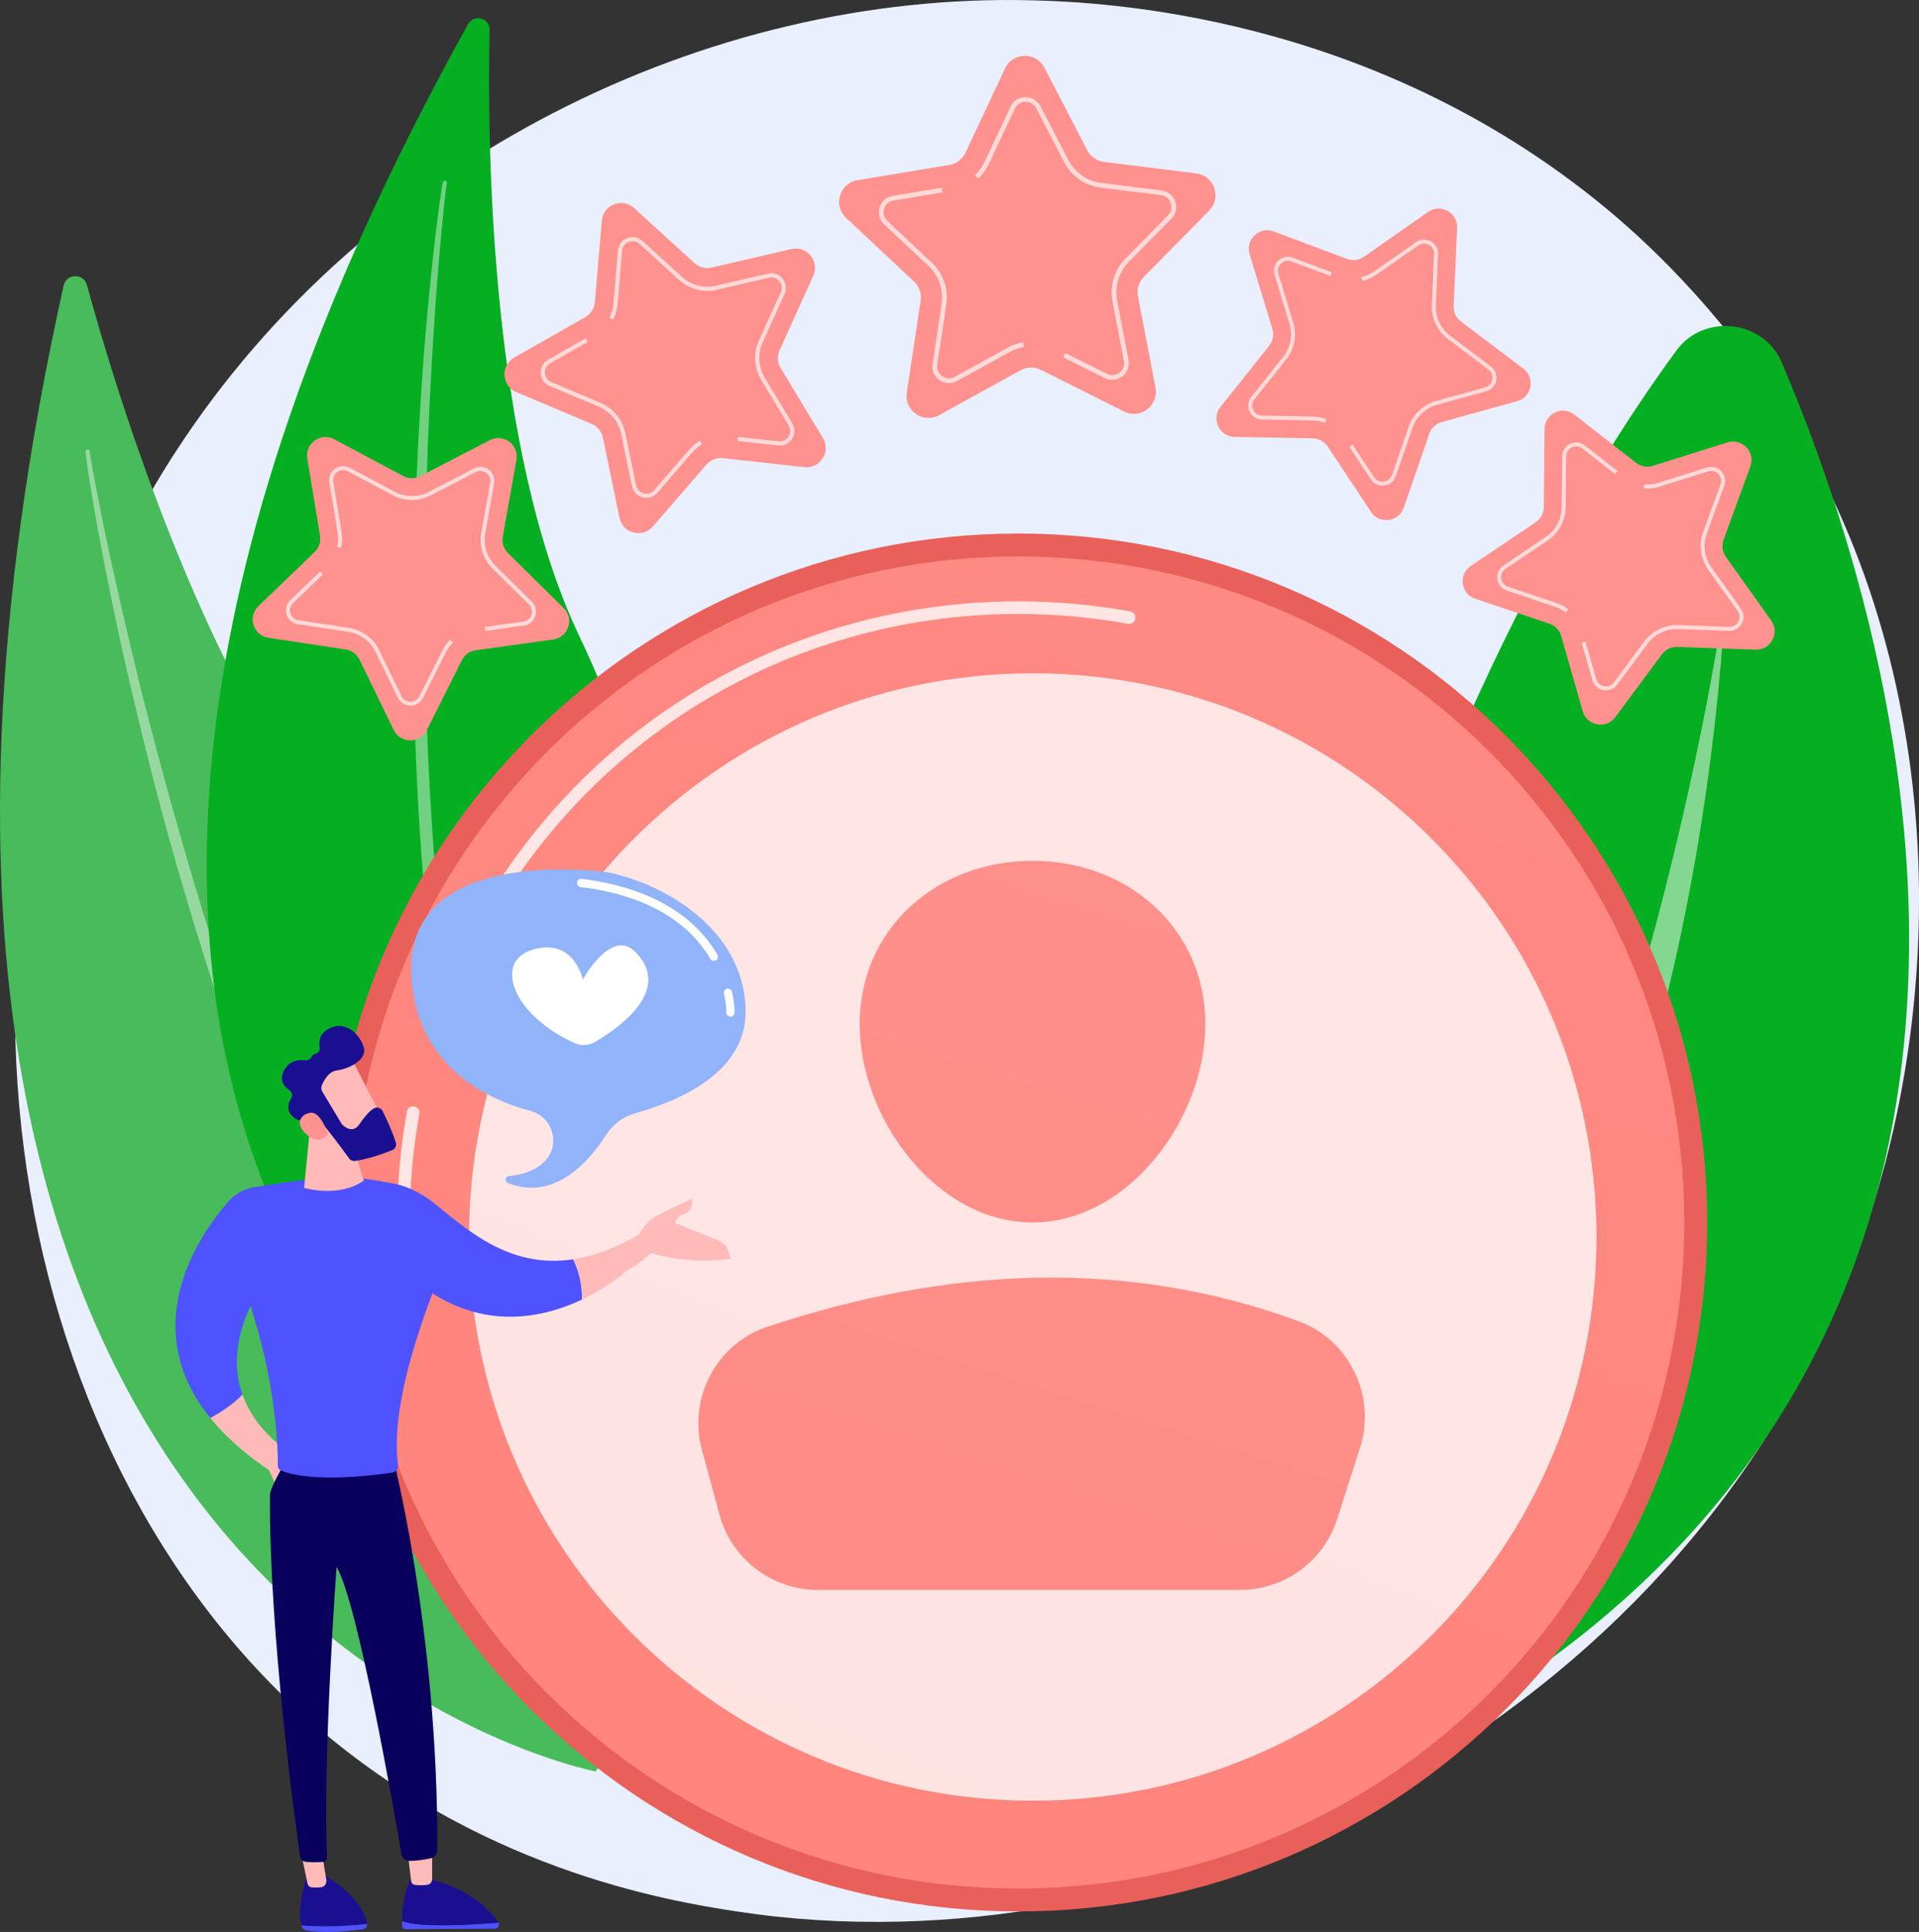 <?xml version="1.0" encoding="UTF-8"?> <svg xmlns="http://www.w3.org/2000/svg" viewBox="0 0 401.001 403.714" fill="none"><rect x="0" y="0" width="401.001" height="403.714" fill="#333333" stroke="none"/><path d="M384.326 271.328C345.723 362.218 242.897 413.136 153.726 399.401C139.216 397.166 99.437 390.509 64.217 359.101C-3.582 298.638 -18.081 178.913 36.611 94.541C76.416 33.132 147.773 -1.679 215.575 0.062C230.18 0.437 286.151 2.749 335.338 43.309C342.563 49.266 358.498 63.423 372.861 85.881C406.584 138.618 409.484 212.092 384.326 271.328Z" fill="url(#paint0_linear_160_14243)"></path><path d="M13.292 59.678C13.858 57.131 17.471 57.035 18.16 59.552C24.823 83.886 44.292 147.147 74.65 180.843C124.081 235.708 156.647 324.498 124.476 370.179C124.476 370.179 -48.363 337.251 13.292 59.678Z" fill="#48BB5A"></path><path opacity="0.43" d="M17.868 94.37C17.925 95.164 18.035 95.815 18.122 96.52L18.425 98.594L19.076 102.73C19.528 105.484 20.023 108.229 20.518 110.975C21.527 116.462 22.605 121.937 23.733 127.401C26.008 138.326 28.579 149.188 31.314 160.009C34.033 170.834 37.054 181.584 40.303 192.266C43.56 202.943 46.97 213.579 50.728 224.097C58.201 245.144 66.827 265.803 76.877 285.773C82.006 295.701 87.397 305.501 93.346 314.968C99.36 324.388 105.778 333.558 112.836 342.218C112.989 342.406 113.266 342.433 113.455 342.281C113.638 342.131 113.67 341.863 113.529 341.676L113.525 341.671C106.834 332.776 100.632 323.538 94.897 314.013C89.134 304.506 83.93 294.671 78.989 284.716C74.053 274.753 69.519 264.596 65.216 254.343C60.917 244.084 57.045 233.654 53.232 223.205C45.694 202.268 39.278 180.936 33.452 159.45C30.562 148.699 27.889 137.889 25.407 127.035C24.158 121.609 22.959 116.172 21.827 110.72L20.193 102.531L19.419 98.429L19.055 96.377C18.946 95.702 18.818 94.979 18.748 94.386L18.736 94.287C18.708 94.048 18.491 93.877 18.252 93.906C18.02 93.933 17.852 94.139 17.868 94.37Z" fill="white"></path><path d="M97.816 5.038C99.03 2.856 102.37 3.754 102.315 6.25C101.786 30.384 102.383 93.708 121.031 132.891C151.394 196.689 157.036 286.998 115.073 320.113C115.073 320.113 -34.447 242.767 97.816 5.038Z" fill="#06AE21"></path><path opacity="0.43" d="M92.544 38.098C92.379 38.844 92.302 39.47 92.189 40.141L91.901 42.125L91.368 46.096C91.031 48.744 90.735 51.397 90.44 54.05C89.867 59.358 89.361 64.672 88.903 69.991C88.008 80.631 87.402 91.293 86.955 101.963C86.494 112.632 86.332 123.315 86.397 133.996C86.47 144.677 86.696 155.361 87.272 166.033C88.384 187.373 90.659 208.674 94.43 229.728C96.427 240.233 98.699 250.691 101.573 260.996C104.521 271.273 107.908 281.433 112.021 291.301C112.112 291.518 112.363 291.621 112.581 291.531C112.794 291.441 112.898 291.201 112.819 290.986L112.816 290.981C109.11 280.998 105.945 270.833 103.286 260.536C100.598 250.243 98.51 239.805 96.696 229.327C94.888 218.846 93.501 208.294 92.354 197.718C91.21 187.139 90.505 176.517 89.859 165.895C88.656 144.639 88.592 123.327 89.108 102.035C89.389 91.388 89.885 80.745 90.569 70.114C90.902 64.798 91.285 59.484 91.733 54.176L92.468 46.22L92.875 42.248L93.101 40.266C93.185 39.618 93.265 38.92 93.362 38.358L93.378 38.263C93.418 38.032 93.263 37.812 93.032 37.772C92.807 37.733 92.593 37.879 92.544 38.098Z" fill="white"></path><path d="M242.993 386.924C242.993 386.924 265.538 189.205 350.316 73.237C356.013 65.441 368.484 66.806 372.281 75.67C397.671 134.938 455.231 316.888 242.993 386.924Z" fill="#06AE21"></path><path opacity="0.5" d="M261.348 372.286C260.918 372.799 261.661 373.454 262.158 372.999C280.526 356.286 349.581 276.526 360.138 131.782C360.171 131.317 359.453 131.222 359.378 131.682C353.803 165.583 329.306 291.031 261.348 372.286Z" fill="white"></path><path d="M252.671 44.015L239.032 57.851C237.971 58.927 237.508 60.456 237.793 61.94L241.458 81.02C242.176 84.756 238.297 87.694 234.895 85.991L217.522 77.294C216.17 76.618 214.573 76.65 213.25 77.38L196.236 86.761C192.905 88.599 188.912 85.818 189.48 82.056L192.383 62.845C192.608 61.351 192.084 59.842 190.981 58.809L176.801 45.527C174.024 42.926 175.435 38.27 179.188 37.648L198.356 34.472C199.847 34.225 201.12 33.26 201.762 31.892L210.011 14.302C211.627 10.857 216.491 10.76 218.243 14.138L227.187 31.385C227.883 32.727 229.193 33.64 230.693 33.827L249.971 36.237C253.748 36.709 255.343 41.305 252.671 44.015Z" fill="url(#paint1_linear_160_14243)"></path><path opacity="0.66" d="M213.953 72.497C212.951 72.667 211.992 73.002 211.103 73.493L199.992 79.619C198.824 80.263 197.419 80.19 196.324 79.427C195.23 78.665 194.675 77.373 194.873 76.054L196.768 63.508C197.212 60.569 196.182 57.601 194.013 55.568L184.752 46.894C183.779 45.983 183.414 44.624 183.801 43.348C184.189 42.072 185.246 41.144 186.561 40.925L192.957 39.865L193.118 40.838L186.722 41.898C185.765 42.057 185.029 42.711 184.745 43.634C184.464 44.562 184.718 45.511 185.426 46.175L194.687 54.849C197.094 57.103 198.237 60.396 197.745 63.656L195.85 76.202C195.705 77.161 196.093 78.063 196.889 78.618C197.684 79.172 198.666 79.223 199.515 78.755L210.626 72.629C211.613 72.085 212.677 71.713 213.788 71.524L213.953 72.497Z" fill="white"></path><path opacity="0.66" d="M235.658 77.155C235.43 77.742 235.041 78.267 234.513 78.666C233.45 79.471 232.049 79.6 230.857 79.004L222.176 74.659L222.618 73.777L231.299 78.121C232.165 78.556 233.144 78.465 233.917 77.88C234.691 77.294 235.043 76.376 234.859 75.424L232.466 62.964C231.85 59.765 232.879 56.364 235.169 54.042L244.077 45.006C244.757 44.315 244.973 43.355 244.657 42.44C244.339 41.524 243.574 40.905 242.612 40.785L230.021 39.211C226.748 38.801 223.889 36.809 222.373 33.883L216.53 22.619C216.083 21.757 215.238 21.255 214.269 21.274C213.299 21.294 212.475 21.829 212.064 22.707L206.676 34.197C206.118 35.384 205.346 36.437 204.378 37.324L203.712 36.597C204.583 35.797 205.281 34.848 205.782 33.777L211.17 22.288C211.736 21.081 212.915 20.314 214.249 20.288C215.582 20.261 216.792 20.98 217.405 22.164L223.248 33.429C224.616 36.067 227.193 37.863 230.142 38.232L242.734 39.806C244.057 39.971 245.151 40.856 245.588 42.116C246.025 43.376 245.715 44.749 244.78 45.699L235.872 54.734C233.807 56.828 232.879 59.893 233.436 62.778L235.828 75.238C235.955 75.897 235.89 76.558 235.658 77.155Z" fill="white"></path><path opacity="0.66" d="M196.767 39.236L192.977 39.863L193.138 40.837L196.929 40.209L196.767 39.236Z" fill="white"></path><path d="M169.95 57.625L162.916 73.173C162.369 74.382 162.452 75.783 163.138 76.92L171.959 91.529C173.686 94.39 171.384 97.99 168.062 97.62L151.101 95.736C149.782 95.589 148.475 96.101 147.607 97.104L136.438 110.008C134.251 112.535 130.116 111.457 129.44 108.184L125.992 91.471C125.724 90.171 124.833 89.086 123.61 88.57L107.887 81.936C104.808 80.637 104.555 76.371 107.459 74.717L122.289 66.272C123.442 65.616 124.198 64.433 124.311 63.111L125.762 46.107C126.046 42.777 130.025 41.219 132.496 43.47L145.11 54.964C146.091 55.858 147.449 56.212 148.741 55.911L165.361 52.036C168.615 51.277 171.328 54.58 169.95 57.625Z" fill="url(#paint2_linear_160_14243)"></path><path opacity="0.66" d="M146.708 92.866C145.933 93.31 145.245 93.878 144.661 94.553L137.367 102.98C136.601 103.866 135.421 104.232 134.286 103.936C133.153 103.641 132.303 102.745 132.066 101.598L129.813 90.682C129.286 88.125 127.534 85.993 125.129 84.977L114.86 80.644C113.781 80.189 113.068 79.18 112.998 78.011C112.93 76.841 113.519 75.755 114.536 75.175L119.485 72.358L119.913 73.11L114.965 75.928C114.224 76.35 113.817 77.113 113.863 77.96C113.914 78.81 114.412 79.515 115.197 79.846L125.466 84.179C128.135 85.305 130.077 87.671 130.663 90.507L132.915 101.423C133.087 102.257 133.682 102.883 134.506 103.098C135.33 103.313 136.154 103.056 136.712 102.412L144.006 93.986C144.654 93.237 145.418 92.607 146.276 92.114L146.708 92.866Z" fill="white"></path><path opacity="0.66" d="M166.001 90.106C165.991 90.66 165.83 91.211 165.516 91.7C164.885 92.687 163.77 93.219 162.606 93.09L154.131 92.149L154.227 91.287L162.702 92.229C163.548 92.323 164.327 91.951 164.786 91.233C165.246 90.515 165.257 89.652 164.815 88.923L159.056 79.383C157.576 76.934 157.39 73.818 158.571 71.208L163.165 61.054C163.515 60.278 163.401 59.421 162.862 58.763C162.322 58.105 161.504 57.827 160.674 58.021L149.819 60.551C146.998 61.209 144.037 60.437 141.897 58.486L133.658 50.98C133.028 50.406 132.179 50.248 131.386 50.559C130.592 50.87 130.076 51.562 130.004 52.41L129.057 63.516C128.959 64.665 128.642 65.767 128.114 66.792L127.344 66.396C127.819 65.471 128.106 64.477 128.193 63.443L129.141 52.337C129.24 51.17 129.979 50.18 131.07 49.752C132.16 49.325 133.376 49.55 134.241 50.339L142.48 57.846C144.41 59.604 147.08 60.3 149.622 59.707L160.477 57.177C161.618 56.911 162.788 57.308 163.532 58.213C164.275 59.119 164.437 60.344 163.955 61.411L159.361 71.565C158.295 73.919 158.463 76.726 159.798 78.935L165.558 88.475C165.863 88.98 166.01 89.544 166.001 90.106Z" fill="white"></path><path opacity="0.66" d="M122.401 70.688L119.469 72.358L119.898 73.111L122.83 71.441L122.401 70.688Z" fill="white"></path><path d="M107.919 96.086L105.063 112.168C104.84 113.419 105.248 114.699 106.152 115.591L117.781 127.062C120.059 129.308 118.772 133.191 115.603 133.632L99.425 135.885C98.167 136.06 97.075 136.843 96.507 137.979L89.19 152.583C87.758 155.443 83.667 155.419 82.269 152.542L75.127 137.852C74.571 136.71 73.489 135.914 72.233 135.724L56.083 133.279C52.92 132.8 51.679 128.902 53.983 126.683L65.747 115.351C66.662 114.47 67.085 113.195 66.877 111.942L64.212 95.826C63.69 92.67 67.013 90.286 69.836 91.791L84.248 99.478C85.369 100.075 86.712 100.083 87.84 99.499L102.344 91.984C105.184 90.512 108.479 92.936 107.919 96.086Z" fill="url(#paint3_linear_160_14243)"></path><path opacity="0.66" d="M94.672 134.26C94.059 134.855 93.554 135.544 93.172 136.308L88.393 145.845C87.891 146.848 86.883 147.466 85.761 147.46C84.64 147.453 83.64 146.822 83.15 145.815L78.485 136.221C77.392 133.973 75.265 132.408 72.794 132.033L62.246 130.437C61.137 130.269 60.238 129.501 59.897 128.433C59.558 127.364 59.848 126.218 60.655 125.44L64.581 121.659L65.156 122.256L61.231 126.037C60.643 126.603 60.445 127.407 60.688 128.182C60.935 128.958 61.564 129.495 62.37 129.617L72.918 131.213C75.659 131.629 78.019 133.365 79.231 135.858L83.896 145.451C84.253 146.185 84.952 146.625 85.767 146.63C86.582 146.635 87.286 146.203 87.651 145.474L92.43 135.936C92.854 135.089 93.414 134.325 94.094 133.665L94.672 134.26Z" fill="white"></path><path opacity="0.66" d="M111.924 127.149C112.046 127.664 112.026 128.214 111.851 128.742C111.498 129.806 110.589 130.563 109.479 130.718L101.396 131.843L101.281 131.022L109.365 129.896C110.172 129.784 110.807 129.255 111.064 128.481C111.32 127.707 111.127 126.903 110.546 126.331L102.953 118.84C101.002 116.917 100.094 114.071 100.574 111.371L102.44 100.868C102.582 100.066 102.274 99.298 101.619 98.815C100.962 98.332 100.138 98.267 99.414 98.642L89.941 103.55C87.48 104.826 84.55 104.808 82.106 103.503L72.692 98.484C71.972 98.1 71.147 98.154 70.485 98.63C69.822 99.105 69.507 99.869 69.64 100.673L71.381 111.199C71.561 112.287 71.527 113.384 71.279 114.46L70.472 114.274C70.695 113.304 70.725 112.315 70.563 111.334L68.821 100.809C68.638 99.703 69.09 98.61 70.001 97.956C70.912 97.303 72.093 97.224 73.081 97.752L82.495 102.772C84.7 103.948 87.341 103.964 89.56 102.814L99.032 97.906C100.028 97.39 101.207 97.482 102.11 98.146C103.013 98.811 103.452 99.909 103.257 101.013L101.391 111.516C100.958 113.951 101.775 116.516 103.535 118.249L111.129 125.74C111.53 126.137 111.801 126.625 111.924 127.149Z" fill="white"></path><path opacity="0.66" d="M66.912 119.414L64.586 121.655L65.161 122.252L67.488 120.012L66.912 119.414Z" fill="white"></path><path d="M317.033 83.832L301.291 88.191C300.068 88.53 299.088 89.45 298.673 90.651L293.341 106.09C292.296 109.114 288.238 109.627 286.473 106.959L277.463 93.335C276.763 92.275 275.586 91.628 274.316 91.605L257.983 91.303C254.786 91.244 253.043 87.543 255.036 85.041L265.208 72.261C265.998 71.267 266.251 69.948 265.881 68.733L261.121 53.107C260.188 50.047 263.168 47.247 266.166 48.368L281.463 54.094C282.653 54.54 283.986 54.371 285.026 53.643L298.416 44.288C301.038 42.455 304.623 44.425 304.483 47.621L303.763 63.94C303.708 65.209 304.281 66.424 305.293 67.189L318.328 77.033C320.881 78.96 320.116 82.978 317.033 83.832Z" fill="url(#paint4_linear_160_14243)"></path><path opacity="0.66" d="M276.878 88.344C276.076 88.047 275.236 87.889 274.383 87.873L263.718 87.676C262.596 87.656 261.603 87.013 261.126 85.997C260.648 84.984 260.786 83.809 261.483 82.932L268.128 74.586C269.683 72.631 270.178 70.036 269.451 67.645L266.341 57.44C266.016 56.368 266.318 55.225 267.136 54.457C267.953 53.69 269.113 53.457 270.163 53.85L275.268 55.761L274.978 56.537L269.873 54.627C269.108 54.34 268.298 54.509 267.703 55.062C267.111 55.62 266.896 56.419 267.136 57.199L270.243 67.404C271.051 70.056 270.503 72.934 268.776 75.103L262.133 83.449C261.626 84.087 261.528 84.908 261.876 85.645C262.223 86.383 262.918 86.832 263.733 86.847L274.398 87.044C275.346 87.062 276.276 87.237 277.166 87.566L276.878 88.344Z" fill="white"></path><path opacity="0.66" d="M290.738 100.841C290.326 101.173 289.821 101.392 289.271 101.462C288.158 101.603 287.083 101.109 286.463 100.174L281.961 93.367L282.653 92.91L287.156 99.717C287.606 100.397 288.356 100.742 289.166 100.639C289.976 100.537 290.616 100.016 290.881 99.245L294.366 89.163C295.258 86.574 297.436 84.527 300.078 83.796L310.358 80.949C311.143 80.731 311.703 80.122 311.856 79.323C312.008 78.522 311.711 77.75 311.061 77.259L302.548 70.83C300.336 69.159 299.088 66.508 299.211 63.74L299.678 53.082C299.713 52.267 299.308 51.547 298.596 51.154C297.881 50.761 297.056 50.806 296.388 51.273L287.641 57.384C286.738 58.016 285.733 58.458 284.656 58.699L284.476 57.889C285.446 57.672 286.351 57.274 287.166 56.704L295.911 50.593C296.831 49.951 298.011 49.887 298.993 50.427C299.976 50.967 300.556 51.998 300.506 53.118L300.038 63.776C299.928 66.272 301.053 68.662 303.048 70.168L311.561 76.597C312.456 77.272 312.881 78.376 312.671 79.478C312.461 80.579 311.658 81.449 310.581 81.749L300.298 84.595C297.916 85.255 295.953 87.098 295.151 89.434L291.666 99.516C291.481 100.05 291.158 100.504 290.738 100.841Z" fill="white"></path><path opacity="0.66" d="M275.283 55.764L274.993 56.541L278.018 57.674L278.308 56.897L275.283 55.764Z" fill="white"></path><path d="M366.836 135.765L350.511 135.186C349.241 135.141 348.031 135.723 347.273 136.744L337.543 149.863C335.636 152.432 331.613 151.701 330.733 148.625L326.238 132.921C325.888 131.7 324.961 130.729 323.758 130.324L308.273 125.123C305.241 124.105 304.693 120.051 307.346 118.264L320.893 109.137C321.946 108.427 322.583 107.245 322.596 105.975L322.756 89.641C322.788 86.442 326.473 84.668 328.993 86.639L341.861 96.703C342.861 97.485 344.181 97.725 345.393 97.345L360.978 92.451C364.031 91.493 366.856 94.45 365.761 97.455L360.166 112.802C359.731 113.995 359.911 115.326 360.646 116.361L370.116 129.67C371.971 132.277 370.031 135.878 366.836 135.765Z" fill="url(#paint5_linear_160_14243)"></path><path opacity="0.66" d="M327.188 127.987C326.513 127.462 325.761 127.059 324.951 126.788L314.838 123.391C313.776 123.034 313.021 122.122 312.871 121.01C312.721 119.899 313.206 118.821 314.136 118.194L322.983 112.233C325.053 110.837 326.306 108.511 326.333 106.012L326.438 95.345C326.448 94.224 327.083 93.226 328.093 92.739C329.103 92.254 330.281 92.381 331.163 93.071L335.456 96.429L334.946 97.082L330.651 93.724C330.008 93.221 329.186 93.138 328.453 93.486C327.718 93.84 327.276 94.538 327.266 95.353L327.161 106.02C327.133 108.793 325.743 111.373 323.446 112.922L314.598 118.882C313.923 119.338 313.583 120.092 313.693 120.9C313.803 121.707 314.328 122.344 315.101 122.604L325.213 126.001C326.111 126.303 326.946 126.75 327.696 127.331L327.188 127.987Z" fill="white"></path><path opacity="0.66" d="M336.638 144.072C336.143 144.265 335.598 144.322 335.051 144.223C333.946 144.022 333.071 143.228 332.761 142.15L330.516 134.304L331.313 134.076L333.561 141.922C333.783 142.706 334.396 143.261 335.198 143.406C336.001 143.552 336.771 143.249 337.256 142.593L343.611 134.026C345.241 131.826 347.933 130.529 350.673 130.627L361.333 131.005C362.148 131.033 362.866 130.621 363.251 129.905C363.638 129.187 363.586 128.362 363.113 127.698L356.928 119.005C355.323 116.745 354.931 113.842 355.881 111.239L359.533 101.216C359.813 100.449 359.643 99.641 359.081 99.051C358.516 98.462 357.716 98.256 356.938 98.5L346.761 101.697C345.708 102.027 344.616 102.147 343.516 102.052L343.588 101.227C344.578 101.312 345.563 101.204 346.511 100.905L356.691 97.709C357.758 97.373 358.906 97.668 359.678 98.478C360.453 99.289 360.696 100.447 360.313 101.5L356.658 111.523C355.803 113.87 356.156 116.488 357.606 118.524L363.791 127.217C364.441 128.13 364.513 129.31 363.983 130.298C363.451 131.285 362.423 131.873 361.303 131.834L350.643 131.456C348.171 131.367 345.746 132.536 344.276 134.521L337.921 143.088C337.583 143.541 337.138 143.877 336.638 144.072Z" fill="white"></path><path opacity="0.66" d="M335.458 96.431L334.946 97.084L337.491 99.075L338.001 98.421L335.458 96.431Z" fill="white"></path><path d="M212.778 399.426C292.288 399.426 356.743 334.971 356.743 255.461C356.743 175.95 292.288 111.495 212.778 111.495C133.268 111.495 68.813 175.95 68.813 255.461C68.813 334.971 133.268 399.426 212.778 399.426Z" fill="url(#paint6_linear_160_14243)"></path><path d="M212.78 394.639C289.646 394.639 351.958 332.326 351.958 255.461C351.958 178.594 289.646 116.282 212.78 116.282C135.914 116.282 73.602 178.594 73.602 255.461C73.602 332.326 135.914 394.639 212.78 394.639Z" fill="url(#paint7_linear_160_14243)"></path><path opacity="0.78" d="M84.475 249.96C84.452 249.96 84.429 249.96 84.405 249.959C83.679 249.92 83.12 249.3 83.158 248.574C83.443 243.112 84.078 237.627 85.044 232.27C85.174 231.555 85.855 231.078 86.574 231.207C87.291 231.337 87.767 232.022 87.638 232.739C86.692 237.987 86.07 243.361 85.79 248.71C85.753 249.414 85.171 249.96 84.475 249.96Z" fill="white"></path><path opacity="0.78" d="M98.013 198.962C97.813 198.962 97.61 198.917 97.42 198.82C96.77 198.492 96.509 197.699 96.838 197.051C119.064 153.018 163.49 125.664 212.779 125.664C220.642 125.664 228.52 126.374 236.193 127.771C236.909 127.901 237.384 128.587 237.253 129.302C237.123 130.019 236.443 130.501 235.721 130.363C228.203 128.994 220.484 128.3 212.779 128.3C164.49 128.3 120.966 155.099 99.19 198.237C98.958 198.697 98.494 198.962 98.013 198.962Z" fill="white"></path><path opacity="0.78" d="M215.806 376.291C280.863 376.291 333.603 323.551 333.603 258.493C333.603 193.436 280.863 140.696 215.806 140.696C150.748 140.696 98.008 193.436 98.008 258.493C98.008 323.551 150.748 376.291 215.806 376.291Z" fill="white"></path><path d="M251.873 213.98C251.873 233.926 235.703 255.458 215.757 255.458C195.811 255.458 179.641 233.926 179.641 213.98C179.641 194.034 195.811 179.883 215.757 179.883C235.703 179.883 251.873 194.034 251.873 213.98Z" fill="url(#paint8_linear_160_14243)"></path><path d="M170.939 332.253H259.103C268.383 332.253 276.601 326.256 279.428 317.416L284.173 302.588C287.646 291.731 281.998 279.976 271.293 276.063C235.413 262.943 198.313 264.626 160.307 277.273C149.66 280.816 143.752 292.203 146.69 303.033L150.343 316.501C152.865 325.798 161.304 332.253 170.939 332.253Z" fill="url(#paint9_linear_160_14243)"></path><path d="M50.665 291.403C48.75 293.448 45.93 295.213 43.945 296.316C46.909 299.978 50.919 303.646 56.227 307.236L57.746 310.646L62.614 304.811C62.614 304.811 53.879 300.466 50.665 291.403Z" fill="url(#paint10_linear_160_14243)"></path><path d="M76.717 402.056C76.719 401.951 76.712 401.846 76.685 401.739C75.108 395.489 67.283 391.596 67.283 391.596L64.182 391.839C62.399 397.346 62.628 400.726 62.915 402.231C62.923 402.274 62.935 402.314 62.947 402.354C65.505 402.584 70.769 402.731 76.717 402.056Z" fill="url(#paint11_linear_160_14243)"></path><path d="M62.945 402.354C63.084 402.856 63.455 403.246 63.93 403.346C67.568 404.111 73.352 403.496 75.78 403.179C76.315 403.109 76.707 402.614 76.716 402.054C70.768 402.731 65.503 402.581 62.945 402.354Z" fill="url(#paint12_linear_160_14243)"></path><path d="M62.93 387.221L64.243 393.541C64.339 394.006 64.695 394.354 65.126 394.394C65.654 394.444 66.406 394.471 67.161 394.361C67.839 394.261 68.31 393.574 68.19 392.834L67.278 387.221L62.93 387.221Z" fill="url(#paint13_linear_160_14243)"></path><path d="M90.144 402.291C86.719 402.194 84.948 401.791 84.032 401.416C84.03 401.759 84.032 402.104 84.043 402.464C84.055 402.846 84.339 403.154 84.688 403.151L103.492 403.029C104.092 403.026 104.443 402.329 104.183 401.779C101.717 401.984 95.438 402.439 90.144 402.291Z" fill="url(#paint14_linear_160_14243)"></path><path d="M104.182 401.779C104.159 401.731 104.14 401.681 104.108 401.636C102.447 399.316 98.217 394.696 89.86 392.691L85.85 392.566C85.85 392.566 84.065 395.669 84.031 401.416C84.947 401.791 86.718 402.194 90.143 402.291C95.437 402.439 101.717 401.984 104.182 401.779Z" fill="url(#paint15_linear_160_14243)"></path><path d="M85.11 386.489C85.154 386.789 85.704 391.331 85.916 393.091C85.967 393.509 86.27 393.834 86.652 393.879C87.335 393.961 88.44 394.036 89.406 393.836C89.928 393.731 90.305 393.229 90.305 392.646V385.516L85.11 386.489Z" fill="url(#paint16_linear_160_14243)"></path><path d="M81.89 303.596C81.89 303.596 91.56 340.348 91.386 386.594C91.382 387.439 90.79 388.166 89.965 388.339C88.749 388.596 86.962 388.899 85.482 388.859C84.692 388.836 84.032 388.249 83.899 387.471C82.543 379.519 74.762 334.723 70.329 327.451C70.329 327.451 67.412 367.349 68.344 388.046C68.367 388.561 67.99 389.009 67.479 389.066C66.702 389.156 65.46 389.226 63.88 389.059C63.28 388.994 62.796 388.541 62.71 387.944C61.744 381.214 56.185 341.156 56.421 312.298C56.435 310.671 60.725 303.596 60.725 303.596L81.89 303.596Z" fill="url(#paint17_linear_160_14243)"></path><path d="M95.34 259.118C93.77 257.151 92.395 255.043 91.245 252.871C89.639 249.835 91.116 254.836 90.677 251.408C78.648 242.727 60.535 247.121 53.529 248.003C51.231 248.293 49.13 249.425 47.616 251.178C41.612 258.126 28.438 277.148 43.944 296.316C45.929 295.213 48.749 293.448 50.664 291.403C48.948 286.566 48.808 280.386 52.403 272.808C52.526 273.408 52.678 274.003 52.862 274.588C57.818 290.288 58.082 303.353 58.071 306.363C58.07 306.773 58.315 307.141 58.695 307.293C65.217 309.906 77.771 308.351 81.985 307.723C82.758 307.608 83.278 306.888 83.171 306.113C81.103 291.128 91.718 266.478 94.522 260.306C94.723 259.861 95.002 259.461 95.34 259.118Z" fill="url(#paint18_linear_160_14243)"></path><path d="M64.804 235.385L63.547 248.227C63.547 248.227 70.771 250.403 76.026 246.695L72.332 235.024L64.804 235.385Z" fill="url(#paint19_linear_160_14243)"></path><path d="M73.178 220.748C73.352 220.912 80.517 234.981 80.517 234.981L72.396 238.901L63.625 226.575C63.625 226.575 70.268 218.008 73.178 220.748Z" fill="url(#paint20_linear_160_14243)"></path><path d="M67.218 226.917C67.073 227.292 67.108 227.71 67.315 228.055L71.365 234.806C71.426 234.908 71.5 235.001 71.587 235.082C72.069 235.531 73.719 236.836 74.994 235.059C76.081 233.545 77.1 232.168 78.193 231.6C78.831 231.268 79.617 231.533 79.94 232.175C80.608 233.498 81.9 236.193 82.712 238.75C82.916 239.39 82.585 240.078 81.962 240.331C80.318 240.997 77.068 242.202 74.184 242.599C73.711 242.665 73.242 242.465 72.96 242.079C71.719 240.379 68.222 235.629 67.029 234.44C65.92 233.336 63.874 233.752 62.952 234.017C62.602 234.118 62.229 234.07 61.917 233.882C60.982 233.318 59.349 231.915 60.843 229.539C61.214 228.948 61.025 228.162 60.442 227.778C59.397 227.091 58.264 225.801 59.344 223.713C60.437 221.598 62.389 221.409 63.718 221.571C64.307 221.643 64.904 221.334 65.13 220.786C65.23 220.543 65.429 220.335 65.798 220.26C66.495 220.118 66.952 219.481 66.815 218.784C66.581 217.587 66.758 216.033 68.668 214.983C72.171 213.056 75.24 216.195 76.021 218.845C76.801 221.494 72.884 223.367 70.42 223.679C68.609 223.909 67.617 225.885 67.218 226.917Z" fill="url(#paint21_linear_160_14243)"></path><path d="M68.552 236.92C68.552 236.92 66.994 232.361 65 232.529C63.006 232.696 61.436 234.683 63.908 236.916C66.982 239.694 68.552 236.92 68.552 236.92Z" fill="url(#paint22_linear_160_14243)"></path><path d="M51.748 271.633C49.12 264.441 50.073 255.753 50.083 255.666L50.807 255.751C50.798 255.836 49.864 264.356 52.433 271.383L51.748 271.633Z" fill="url(#paint23_linear_160_14243)"></path><path d="M69.977 326.513C69.815 326.513 69.666 326.406 69.624 326.241C68.822 323.148 62.817 319.748 62.757 319.716C62.581 319.616 62.519 319.393 62.617 319.218C62.716 319.043 62.937 318.981 63.114 319.078C63.372 319.223 69.45 322.663 70.33 326.058C70.38 326.253 70.263 326.451 70.069 326.503C70.038 326.511 70.007 326.513 69.977 326.513Z" fill="url(#paint24_linear_160_14243)"></path><path d="M119.756 263.158C106.151 265.198 97.284 256.613 90.676 251.406C81.953 244.532 75.164 247.877 75.164 247.877L84.468 265.633C98.361 278.731 112.606 275.823 121.587 271.578C121.725 268.148 120.808 265.278 119.756 263.158Z" fill="url(#paint25_linear_160_14243)"></path><path d="M138.88 255.041L134.368 257.468C128.957 260.761 124.115 262.503 119.758 263.156C120.81 265.278 121.726 268.148 121.588 271.576C127.305 268.876 130.889 265.631 130.889 265.631C141.11 259.538 138.88 255.041 138.88 255.041Z" fill="url(#paint26_linear_160_14243)"></path><path d="M152.174 261.401C151.883 260.431 151.167 259.648 150.229 259.271L141.073 255.588C141.073 255.588 140.935 254.413 143.007 253.616C145.08 252.818 144.596 250.496 144.596 250.496C144.596 250.496 141.764 251.788 137.618 253.838C135.247 255.008 133.917 257.078 133.211 258.636L135.568 261.736C141.211 263.431 146.922 263.756 152.681 263.081L152.174 261.401Z" fill="url(#paint27_linear_160_14243)"></path><path d="M127.173 182.307C141.14 185.366 155.634 195.664 155.803 211.176C155.946 224.368 141.531 230.127 132.664 232.663C130.19 233.371 128.065 234.959 126.68 237.128C123.367 242.317 115.983 251.206 106.103 247.197C105.383 246.906 105.55 245.836 106.324 245.768C108.785 245.549 112.214 244.748 114.281 242.143C117.098 238.594 115.23 233.308 110.849 232.151C102.559 229.963 86.569 223.156 85.942 203.135C85.095 176.057 127.173 182.307 127.173 182.307Z" fill="#91B3FA"></path><path d="M121.793 204.685C121.793 204.685 119.982 195.829 111.261 198.457C102.999 200.946 107.193 212.148 120.036 217.964C121.428 218.594 123.04 218.505 124.359 217.732C129.295 214.838 140.638 206.908 132.79 198.942C127.721 193.797 121.793 204.685 121.793 204.685Z" fill="white"></path><path d="M149.267 200.78C149.378 200.765 149.489 200.729 149.593 200.668C150.004 200.427 150.142 199.898 149.901 199.487C143.435 188.455 130.908 184.791 121.537 183.659C121.063 183.601 120.634 183.94 120.577 184.413C120.52 184.887 120.857 185.317 121.331 185.374C130.314 186.458 142.303 189.938 148.411 200.36C148.592 200.668 148.934 200.823 149.267 200.78Z" fill="white"></path><path d="M152.759 212.439C153.177 212.385 153.504 212.031 153.511 211.597C153.512 211.526 153.533 209.826 152.964 207.275C152.86 206.809 152.4 206.514 151.934 206.62C151.468 206.723 151.175 207.185 151.279 207.65C151.803 210.004 151.785 211.554 151.784 211.569C151.777 212.046 152.157 212.438 152.634 212.446C152.676 212.447 152.718 212.445 152.759 212.439Z" fill="white"></path><defs><linearGradient id="paint0_linear_160_14243" x1="1740.34" y1="1628.22" x2="545.612" y2="582.836" gradientUnits="userSpaceOnUse"><stop stop-color="#DAE3FE"></stop><stop offset="1" stop-color="#E9EFFD"></stop></linearGradient><linearGradient id="paint1_linear_160_14243" x1="745.82" y1="80.812" x2="1172.6" y2="583.93" gradientUnits="userSpaceOnUse"><stop stop-color="#FF928E"></stop><stop offset="1" stop-color="#FE7062"></stop></linearGradient><linearGradient id="paint2_linear_160_14243" x1="432.577" y1="232.524" x2="937.22" y2="517.398" gradientUnits="userSpaceOnUse"><stop stop-color="#FF928E"></stop><stop offset="1" stop-color="#FE7062"></stop></linearGradient><linearGradient id="paint3_linear_160_14243" x1="202.821" y1="444.55" x2="738.156" y2="589.735" gradientUnits="userSpaceOnUse"><stop stop-color="#FF928E"></stop><stop offset="1" stop-color="#FE7062"></stop></linearGradient><linearGradient id="paint4_linear_160_14243" x1="1115.1" y1="154.822" x2="1215.01" y2="700.423" gradientUnits="userSpaceOnUse"><stop stop-color="#FF928E"></stop><stop offset="1" stop-color="#FE7062"></stop></linearGradient><linearGradient id="paint5_linear_160_14243" x1="1375.7" y1="324.873" x2="1306.84" y2="875.257" gradientUnits="userSpaceOnUse"><stop stop-color="#FF928E"></stop><stop offset="1" stop-color="#FE7062"></stop></linearGradient><linearGradient id="paint6_linear_160_14243" x1="63.098" y1="1936.49" x2="835.508" y2="1039.95" gradientUnits="userSpaceOnUse"><stop stop-color="#E1473D"></stop><stop offset="1" stop-color="#E9605A"></stop></linearGradient><linearGradient id="paint7_linear_160_14243" x1="1269.37" y1="11.592" x2="511.641" y2="1841.8" gradientUnits="userSpaceOnUse"><stop stop-color="#FF928E"></stop><stop offset="1" stop-color="#FE7062"></stop></linearGradient><linearGradient id="paint8_linear_160_14243" x1="1027.64" y1="343.462" x2="622.541" y2="1608.29" gradientUnits="userSpaceOnUse"><stop stop-color="#FF928E"></stop><stop offset="1" stop-color="#FE7062"></stop></linearGradient><linearGradient id="paint9_linear_160_14243" x1="1122.66" y1="373.893" x2="717.567" y2="1638.72" gradientUnits="userSpaceOnUse"><stop stop-color="#FF928E"></stop><stop offset="1" stop-color="#FE7062"></stop></linearGradient><linearGradient id="paint10_linear_160_14243" x1="175.781" y1="1204.1" x2="250.455" y2="1204.1" gradientUnits="userSpaceOnUse"><stop stop-color="#FEBBBA"></stop><stop offset="1" stop-color="#FF928E"></stop></linearGradient><linearGradient id="paint11_linear_160_14243" x1="1072.13" y1="-1330.72" x2="996.356" y2="-1050.93" gradientUnits="userSpaceOnUse"><stop stop-color="#09005D"></stop><stop offset="1" stop-color="#1A0F91"></stop></linearGradient><linearGradient id="paint12_linear_160_14243" x1="391.047" y1="1522.22" x2="187.34" y2="1682.17" gradientUnits="userSpaceOnUse"><stop stop-color="#4F52FF"></stop><stop offset="1" stop-color="#4042E2"></stop></linearGradient><linearGradient id="paint13_linear_160_14243" x1="266.424" y1="1524.53" x2="255.728" y2="1617.88" gradientUnits="userSpaceOnUse"><stop stop-color="#FEBBBA"></stop><stop offset="1" stop-color="#FF928E"></stop></linearGradient><linearGradient id="paint14_linear_160_14243" x1="427.229" y1="1568.31" x2="223.522" y2="1728.26" gradientUnits="userSpaceOnUse"><stop stop-color="#4F52FF"></stop><stop offset="1" stop-color="#4042E2"></stop></linearGradient><linearGradient id="paint15_linear_160_14243" x1="1163.46" y1="-1305.98" x2="1087.68" y2="-1026.19" gradientUnits="userSpaceOnUse"><stop stop-color="#09005D"></stop><stop offset="1" stop-color="#1A0F91"></stop></linearGradient><linearGradient id="paint16_linear_160_14243" x1="353.568" y1="1534.51" x2="342.872" y2="1627.86" gradientUnits="userSpaceOnUse"><stop stop-color="#FEBBBA"></stop><stop offset="1" stop-color="#FF928E"></stop></linearGradient><linearGradient id="paint17_linear_160_14243" x1="480.64" y1="1107.66" x2="138.55" y2="1638.49" gradientUnits="userSpaceOnUse"><stop stop-color="#09005D"></stop><stop offset="1" stop-color="#1A0F91"></stop></linearGradient><linearGradient id="paint18_linear_160_14243" x1="270.75" y1="1003.33" x2="215.817" y2="1541.22" gradientUnits="userSpaceOnUse"><stop stop-color="#4F52FF"></stop><stop offset="1" stop-color="#4042E2"></stop></linearGradient><linearGradient id="paint19_linear_160_14243" x1="290.074" y1="927.795" x2="249.235" y2="1104.28" gradientUnits="userSpaceOnUse"><stop stop-color="#FEBBBA"></stop><stop offset="1" stop-color="#FF928E"></stop></linearGradient><linearGradient id="paint20_linear_160_14243" x1="283.273" y1="893.63" x2="303.402" y2="1012.08" gradientUnits="userSpaceOnUse"><stop stop-color="#FEBBBA"></stop><stop offset="1" stop-color="#FF928E"></stop></linearGradient><linearGradient id="paint21_linear_160_14243" x1="262.106" y1="949.697" x2="321.425" y2="886.683" gradientUnits="userSpaceOnUse"><stop stop-color="#09005D"></stop><stop offset="1" stop-color="#1A0F91"></stop></linearGradient><linearGradient id="paint22_linear_160_14243" x1="265.818" y1="1022.92" x2="262.237" y2="939.742" gradientUnits="userSpaceOnUse"><stop stop-color="#FEBBBA"></stop><stop offset="1" stop-color="#FF928E"></stop></linearGradient><linearGradient id="paint23_linear_160_14243" x1="317.637" y1="859.499" x2="217.572" y2="1032.43" gradientUnits="userSpaceOnUse"><stop stop-color="#4F52FF"></stop><stop offset="1" stop-color="#4042E2"></stop></linearGradient><linearGradient id="paint24_linear_160_14243" x1="288.803" y1="1250.19" x2="260.118" y2="1301.24" gradientUnits="userSpaceOnUse"><stop stop-color="#09005D"></stop><stop offset="1" stop-color="#1A0F91"></stop></linearGradient><linearGradient id="paint25_linear_160_14243" x1="395.914" y1="1015.27" x2="337.112" y2="1591.04" gradientUnits="userSpaceOnUse"><stop stop-color="#4F52FF"></stop><stop offset="1" stop-color="#4042E2"></stop></linearGradient><linearGradient id="paint26_linear_160_14243" x1="610.807" y1="923.48" x2="360.897" y2="1243.22" gradientUnits="userSpaceOnUse"><stop stop-color="#FEBBBA"></stop><stop offset="1" stop-color="#FF928E"></stop></linearGradient><linearGradient id="paint27_linear_160_14243" x1="644.267" y1="949.629" x2="394.357" y2="1269.37" gradientUnits="userSpaceOnUse"><stop stop-color="#FEBBBA"></stop><stop offset="1" stop-color="#FF928E"></stop></linearGradient></defs></svg> 